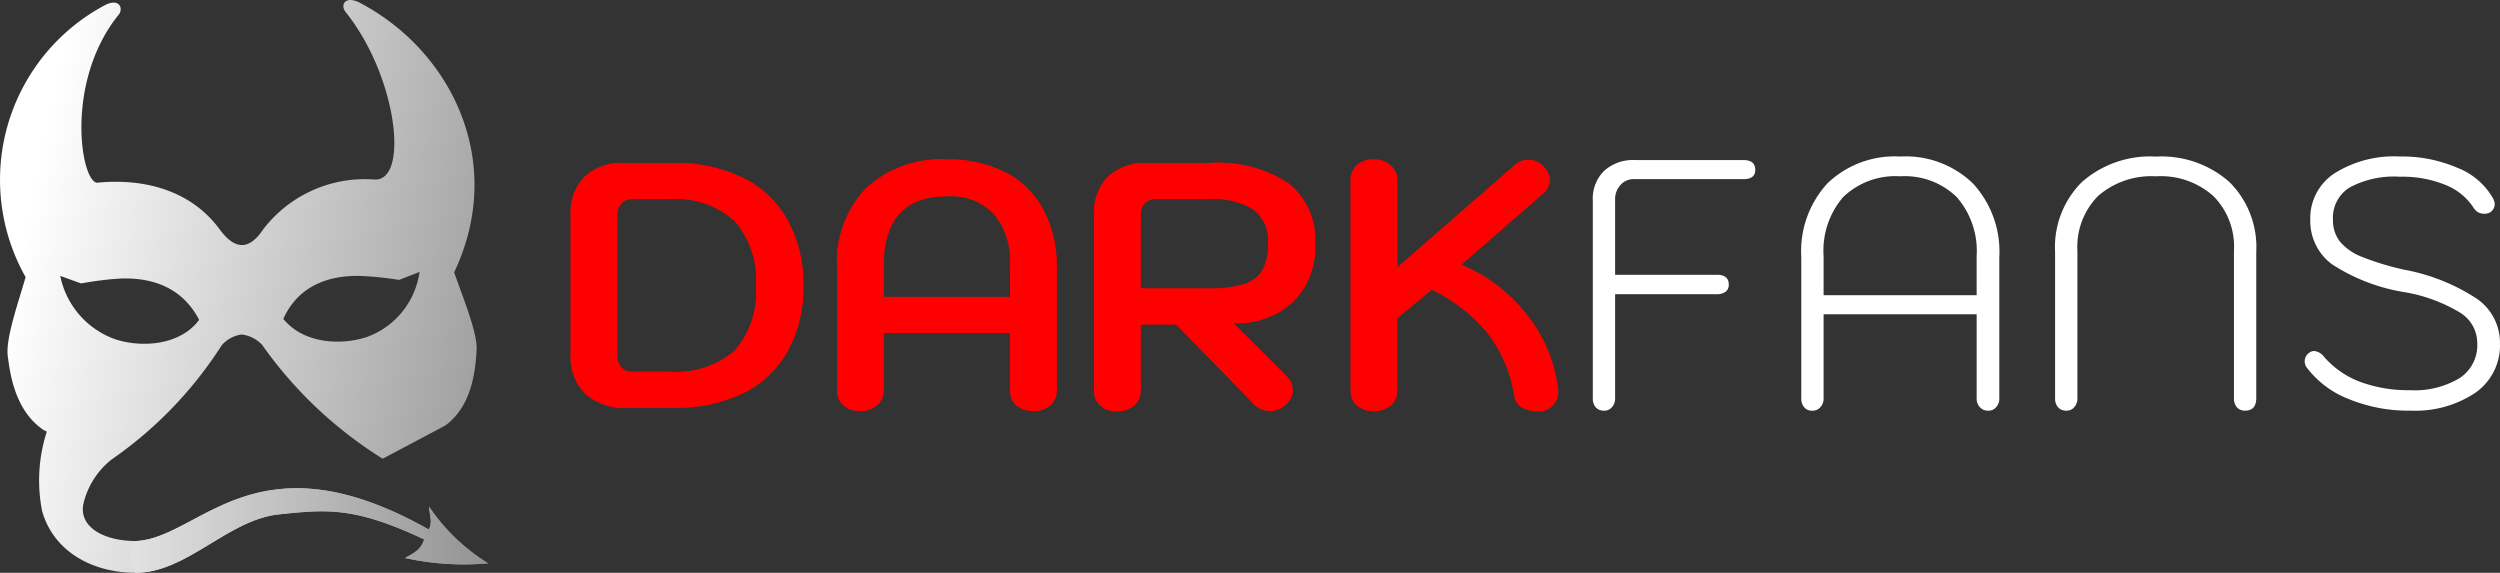 <?xml version="1.0" encoding="UTF-8" standalone="no"?>
<svg
   xmlns:dc="http://purl.org/dc/elements/1.1/"
   xmlns:cc="http://creativecommons.org/ns#"
   xmlns:rdf="http://www.w3.org/1999/02/22-rdf-syntax-ns#"
   xmlns:svg="http://www.w3.org/2000/svg"
   xmlns="http://www.w3.org/2000/svg"
   xmlns:xlink="http://www.w3.org/1999/xlink"
   xmlns:sodipodi="http://sodipodi.sourceforge.net/DTD/sodipodi-0.dtd"
   xmlns:inkscape="http://www.inkscape.org/namespaces/inkscape"
   id="logo-darkfans"
   width="2000"
   height="458.258"
   viewBox="0 0 2000 458.258"
   version="1.1"
   sodipodi:docname="logo-darkfans-dark.svg"
   inkscape:version="1.0.2-2 (e86c870879, 2021-01-15)"
   inkscape:export-filename="Z:\mis sitios web\ARTEMISA - ACADEMY - JUNIO 2024\images\logo-darkfans-dark.png"
   inkscape:export-xdpi="72"
   inkscape:export-ydpi="72">
  <rect x="0" y="0" width="2000" height="458.258" fill="#333333" stroke="none"/>
  <sodipodi:namedview
     pagecolor="#ffffff"
     bordercolor="#666666"
     borderopacity="1"
     objecttolerance="10"
     gridtolerance="10"
     guidetolerance="10"
     inkscape:pageopacity="0"
     inkscape:pageshadow="2"
     inkscape:window-width="1920"
     inkscape:window-height="1009"
     id="namedview40"
     showgrid="false"
     inkscape:pagecheckerboard="true"
     inkscape:zoom="0.92864651"
     inkscape:cx="87.287402"
     inkscape:cy="271.54588"
     inkscape:window-x="1272"
     inkscape:window-y="-8"
     inkscape:window-maximized="1"
     inkscape:current-layer="g862"
     inkscape:document-rotation="0"
     inkscape:snap-nodes="false" />
  <defs
     id="defs21">
    <linearGradient
       inkscape:collect="always"
       id="linearGradient868">
      <stop
         style="stop-color:#ffffff;stop-opacity:1"
         offset="0"
         id="stop864" />
      <stop
         style="stop-color:#939393;stop-opacity:1"
         offset="1"
         id="stop866" />
    </linearGradient>
    <linearGradient
       id="linear-gradient"
       x1="5.681"
       y1="401.032"
       x2="6.588"
       y2="401.023"
       gradientUnits="objectBoundingBox">
      <stop
         offset="0"
         stop-color="#e5e5e5"
         id="stop2" />
      <stop
         offset="1"
         stop-color="#fff"
         id="stop4" />
    </linearGradient>
    <linearGradient
       id="linear-gradient-3"
       x1="93.065"
       y1="354.201"
       x2="65.73"
       y2="354.635"
       gradientUnits="userSpaceOnUse"
       gradientTransform="matrix(0.827,0,0,1.209,1.321,15.691)">
      <stop
         offset="0"
         stop-color="#fff"
         id="stop7" />
      <stop
         offset="1"
         stop-color="#ededed"
         id="stop9" />
    </linearGradient>
    <linearGradient
       id="linear-gradient-4"
       x1="-31.105"
       y1="28.773"
       x2="130.214"
       y2="142.736"
       gradientUnits="userSpaceOnUse"
       gradientTransform="matrix(1.016,0,0,0.984,-0.117,-0.104)">
      <stop
         offset="0"
         stop-color="#fff"
         id="stop14" />
      <stop
         offset="1"
         stop-color="#f4f4f4"
         id="stop16" />
    </linearGradient>
    <linearGradient
       inkscape:collect="always"
       xlink:href="#linearGradient868"
       id="linearGradient870"
       x1="0.015"
       y1="229.136"
       x2="390.482"
       y2="229.136"
       gradientUnits="userSpaceOnUse" />
    <linearGradient
       inkscape:collect="always"
       xlink:href="#linearGradient868"
       id="linearGradient872"
       gradientUnits="userSpaceOnUse"
       x1="32.32"
       y1="126.837"
       x2="457.246"
       y2="212.984" />
  </defs>
  <path
     id="path917-4-9-6-8-2-6-1-5"
     d="m 1283.17,328.526 a 8.511,8.511 0 0 1 -6.69,-2.818 10.802,10.802 0 0 1 -2.234,-7.343 V 160.523 a 31.124,31.124 0 0 1 8.924,-23.712 34.366,34.366 0 0 1 25.099,-8.752 h 86.465 q 9.485,0 9.485,7.904 0,7.343 -9.485,7.343 h -87.301 a 14.056,14.056 0 0 0 -11.157,4.8 16.759,16.759 0 0 0 -4.181,11.856 v 59.854 h 81.436 q 9.485,0 9.485,7.904 a 6.77,6.77 0 0 1 -2.509,5.647 11.009,11.009 0 0 1 -6.976,1.982 h -81.436 v 83.005 a 10.012,10.012 0 0 1 -2.509,7.343 7.698,7.698 0 0 1 -6.415,2.818 z"
     fill="#ffffff"
     style="stroke-width:1" />
  <path
     id="path919-9-7-8-4-8-1-1-6"
     d="m 1449.673,328.515 a 7.698,7.698 0 0 1 -6.415,-2.818 10.802,10.802 0 0 1 -2.234,-7.343 V 205.691 a 80.336,80.336 0 0 1 20.917,-59.006 77.655,77.655 0 0 1 58.296,-21.456 77.277,77.277 0 0 1 58.021,21.456 80.313,80.313 0 0 1 21.192,59.006 v 112.663 a 10.012,10.012 0 0 1 -2.509,7.343 7.698,7.698 0 0 1 -6.415,2.818 8.511,8.511 0 0 1 -6.69,-2.818 10.012,10.012 0 0 1 -2.509,-7.343 v -66.922 h -122.457 v 66.922 a 10.012,10.012 0 0 1 -2.509,7.343 8.019,8.019 0 0 1 -6.69,2.818 z m 131.644,-92.33 v -31.342 a 65.593,65.593 0 0 0 -15.9,-47.15 59.499,59.499 0 0 0 -45.18,-16.656 60.255,60.255 0 0 0 -45.741,16.656 65.696,65.696 0 0 0 -15.614,47.15 v 31.342 z"
     fill="#ffffff"
     style="stroke-width:1" />
  <path
     id="path921-8-0-2-57-9-23-6-9"
     d="m 1652.993,328.515 a 8.511,8.511 0 0 1 -6.69,-2.818 10.802,10.802 0 0 1 -2.234,-7.343 V 201.51 a 73.314,73.314 0 0 1 21.479,-55.902 82.535,82.535 0 0 1 59.132,-20.333 82.134,82.134 0 0 1 58.846,20.333 73.314,73.314 0 0 1 21.479,55.902 v 116.844 q 0,10.161 -8.924,10.161 a 8.511,8.511 0 0 1 -6.69,-2.818 10.791,10.791 0 0 1 -2.234,-7.343 V 200.616 a 57.276,57.276 0 0 0 -16.461,-43.759 63.107,63.107 0 0 0 -46.016,-15.808 64.722,64.722 0 0 0 -46.302,15.808 57.826,57.826 0 0 0 -16.45,43.759 v 117.738 a 10.012,10.012 0 0 1 -2.509,7.343 7.698,7.698 0 0 1 -6.415,2.818 z"
     fill="#ffffff"
     style="stroke-width:1" />
  <path
     id="path923-6-4-2-2-1-7-65-1-4"
     d="m 1927.714,328.515 a 125.413,125.413 0 0 1 -48.811,-9.313 77.014,77.014 0 0 1 -33.472,-25.133 8.305,8.305 0 0 1 1.947,-11.856 6.633,6.633 0 0 1 3.906,-1.409 11.387,11.387 0 0 1 8.087,4.8 71.916,71.916 0 0 0 28.444,19.76 110.2,110.2 0 0 0 39.887,6.782 69.958,69.958 0 0 0 39.887,-9.6 31.353,31.353 0 0 0 14.227,-27.665 28.638,28.638 0 0 0 -13.391,-24.56 126.81,126.81 0 0 0 -45.18,-16.656 149.732,149.732 0 0 1 -57.735,-22.303 43.038,43.038 0 0 1 -17.286,-35.626 42.889,42.889 0 0 1 19.245,-36.989 89.626,89.626 0 0 1 52.431,-13.552 112.262,112.262 0 0 1 46.016,9.038 56.44,56.44 0 0 1 28.455,24.32 11.306,11.306 0 0 1 1.397,4.8 7.664,7.664 0 0 1 -4.181,6.782 8.534,8.534 0 0 1 -3.906,0.848 9.439,9.439 0 0 1 -8.649,-4.513 47.814,47.814 0 0 0 -22.911,-18.638 91.31,91.31 0 0 0 -36.21,-6.461 74.837,74.837 0 0 0 -40.437,8.752 28.512,28.512 0 0 0 -13.116,25.614 27.871,27.871 0 0 0 5.304,17.183 42.98,42.98 0 0 0 17.572,12.429 215.108,215.108 0 0 0 34.309,10.447 157.533,157.533 0 0 1 58.296,23.438 42.831,42.831 0 0 1 18.134,35.58 46.165,46.165 0 0 1 -19.474,39.246 86.19,86.19 0 0 1 -52.694,14.399 z"
     fill="#ffffff"
     style="stroke-width:1" />
  <path
     id="path926-4-8-8-3-4-4-3-6"
     d="M 501.3,326.201 A 45.947,45.947 0 0 1 468.297,315.009 41.239,41.239 0 0 1 456.556,283.679 V 171.806 a 40.62,40.62 0 0 1 11.192,-30.483 43.988,43.988 0 0 1 31.605,-10.905 h 39.154 a 123.122,123.122 0 0 1 55.661,11.742 81.699,81.699 0 0 1 35.798,33.839 104.518,104.518 0 0 1 12.601,52.58 104.518,104.518 0 0 1 -12.601,52.58 82.146,82.146 0 0 1 -35.798,33.564 124.531,124.531 0 0 1 -55.661,11.455 z m 34.366,-28.81 a 71.515,71.515 0 0 0 52.019,-16.782 70.782,70.782 0 0 0 17.103,-51.996 70.072,70.072 0 0 0 -17.343,-52.019 69.66,69.66 0 0 0 -51.744,-17.343 h -29.921 a 11.593,11.593 0 0 0 -8.947,3.631 15.11,15.11 0 0 0 -3.081,10.069 V 283.713 a 15.11,15.11 0 0 0 3.081,10.069 11.593,11.593 0 0 0 8.947,3.631 z"
     fill="#ff0000"
     style="stroke-width:1" />
  <path
     id="path928-7-3-7-5-2-5-0-3"
     d="m 688.136,328.721 a 19.474,19.474 0 0 1 -13.426,-4.479 15.614,15.614 0 0 1 -5.029,-12.303 v -97.897 a 85.216,85.216 0 0 1 23.22,-63.485 87.942,87.942 0 0 1 64.608,-22.911 100.394,100.394 0 0 1 46.967,10.31 69.877,69.877 0 0 1 30.208,29.933 95.32,95.32 0 0 1 10.631,46.153 v 97.874 a 15.625,15.625 0 0 1 -5.029,12.303 19.474,19.474 0 0 1 -13.426,4.479 20.551,20.551 0 0 1 -13.746,-4.479 16.163,16.163 0 0 1 -4.983,-12.303 v -45.592 H 706.877 v 45.592 a 15.751,15.751 0 0 1 -5.315,12.303 19.474,19.474 0 0 1 -13.426,4.479 z m 119.983,-91.184 v -24.331 a 60.106,60.106 0 0 0 -12.864,-41.949 47.723,47.723 0 0 0 -37.802,-14.262 q -50.621,0 -50.621,56.223 v 24.331 z"
     fill="#ff0000"
     style="stroke-width:1" />
  <path
     id="path930-5-8-9-4-0-58-5-4"
     d="m 875.247,171.806 a 40.62,40.62 0 0 1 11.192,-30.483 43.988,43.988 0 0 1 31.605,-10.905 h 49.785 a 102.685,102.685 0 0 1 62.935,16.221 57.059,57.059 0 0 1 21.261,48.387 60.908,60.908 0 0 1 -17.905,46.703 66.097,66.097 0 0 1 -47.528,16.782 l 42.488,42.27 a 15.797,15.797 0 0 1 5.029,11.455 15.087,15.087 0 0 1 -5.877,11.742 18.225,18.225 0 0 1 -26.84,-2.577 l -60.415,-61.859 h -28.524 v 52.694 a 15.224,15.224 0 0 1 -5.315,12.303 20.127,20.127 0 0 1 -13.426,4.479 19.474,19.474 0 0 1 -13.426,-4.479 15.625,15.625 0 0 1 -5.04,-12.303 z m 91.459,59.018 a 90.222,90.222 0 0 0 28.81,-3.631 25.305,25.305 0 0 0 14.548,-11.192 42.224,42.224 0 0 0 4.479,-20.975 31.353,31.353 0 0 0 -11.742,-27.413 61.652,61.652 0 0 0 -36.084,-8.385 h -42.236 a 11.593,11.593 0 0 0 -8.947,3.631 15.11,15.11 0 0 0 -3.081,10.069 v 57.895 z"
     fill="#ff0000"
     style="stroke-width:1" />
  <path
     id="path932-2-8-2-2-9-48-9-4"
     d="m 1231.3,328.996 q -17.618,0 -19.863,-12.303 a 109.971,109.971 0 0 0 -20.975,-49.785 133.569,133.569 0 0 0 -45.031,-35.236 l -27.687,22.911 v 57.62 a 15.751,15.751 0 0 1 -5.315,12.303 22.372,22.372 0 0 1 -26.851,0 15.625,15.625 0 0 1 -5.029,-12.303 V 144.405 a 15.625,15.625 0 0 1 5.04,-12.337 19.474,19.474 0 0 1 13.46,-4.445 18.752,18.752 0 0 1 13.426,4.754 14.892,14.892 0 0 1 5.315,12.028 v 69.648 l 93.418,-81.39 a 16.576,16.576 0 0 1 11.742,-4.754 15.705,15.705 0 0 1 11.742,5.315 16.988,16.988 0 0 1 5.258,10.894 16.221,16.221 0 0 1 -6.713,11.742 l -64.31,55.948 a 129.158,129.158 0 0 1 53.416,41.113 117.818,117.818 0 0 1 24.056,58.181 15.9,15.9 0 0 1 -3.631,12.601 14.319,14.319 0 0 1 -11.455,5.315 z"
     fill="#ff0000"
     style="stroke-width:1" />
  <g
     id="g862"
     style="fill:url(#linearGradient870);fill-opacity:1">
    <path
       id="Unión_15"
       data-name="Unión 15"
       d="m 108.097,458.223 v 0 C 71.761,458.04 42.103,439.517 33.637,408.61 a 127.154,127.154 0 0 1 3.803,-63.313 l -2.532,-1.249 C 12.456,328.939 8.149,300.335 6.202,284.687 4.472,270.7 14.496,242.554 20.487,221.683 A 158.232,158.232 0 0 1 84.144,4.032 17.779,17.779 0 0 1 87.878,2.531 11.455,11.455 0 0 1 90.627,2.096 C 96.355,1.97 98.016,7.274 95.21,11.432 50.362,66.452 65.323,149.904 78.817,146.066 c 35.97,-3.322 73.726,5.728 97.049,37.585 13.838,18.832 25.202,14.09 34.79,-0.309 a 102.468,102.468 0 0 1 88.206,-39.784 c 28.764,3.081 19.451,-82.031 -22.521,-134.13 -3.528,-4.674 -1.329,-10.974 6.759,-9.061 a 21.169,21.169 0 0 1 3.803,1.352 C 360.698,39.841 405.453,129.181 363.332,217.88 c 7.217,20.746 18.878,48.639 17.962,62.672 -1.031,15.671 -3.597,44.355 -25.202,59.946 l -49.945,26.485 a 333.888,333.888 0 0 1 -96.465,-91.127 26.691,26.691 0 0 0 -16.393,-8.248 25.603,25.603 0 0 0 -15.911,8.603 321.47,321.47 0 0 1 -87.988,91.299 63.428,63.428 0 0 0 -22.842,36.439 c -3.07,19.314 19.337,29.142 42.694,28.856 51.308,-2.91 95.629,-87.278 233.86,-9.164 2.944,-6.174 0.928,-9.748 0.081,-18.397 a 156.216,156.216 0 0 0 47.299,45.42 219.403,219.403 0 0 1 -66.441,-4.261 c 6.186,-3.517 12.91,-6.358 15.292,-14.892 -55.146,-25.981 -77.243,-24.239 -116.374,-20.001 -40.964,4.479 -73.394,46.715 -114.53,46.715 z M 93.079,271.719 c 21.765,6.69 51.549,4.078 66.212,-15.843 -8.156,-15.9 -25.293,-34.148 -62.225,-33.071 a 252.44,252.44 0 0 0 -32.166,3.952 l -16.69,-6.048 a 68.044,68.044 0 0 0 44.87,51.01 z M 226.671,255.132 c 15.877,19.577 45.695,21.536 67.105,14.365 a 64.791,64.791 0 0 0 41.846,-51.95 l -16.358,6.404 a 254.205,254.205 0 0 0 -32.373,-3.242 h -0.745 c -36.497,0 -52.374,18.466 -59.476,34.423 z"
       fill="url(#linear-gradient)"
       style="fill:url(#linearGradient872);fill-opacity:1;stroke-width:1" />
    <path
       id="path1919-1-1"
       d="m 108.108,458.223 c 41.308,0.229 73.726,-42.224 114.782,-46.68 8.511,-0.924 16.216,-1.729 23.631,-2.155 26.677,-1.533 49.597,1.833 92.766,22.145 -2.383,8.523 -9.164,11.329 -15.304,14.892 21.8,4.8 44.205,6.24 66.441,4.273 -18.773,-11.635 -34.876,-27.105 -47.253,-45.397 0.848,8.649 2.875,12.223 -0.069,18.386 -138.208,-78.114 -182.552,6.243 -233.848,9.164 -5.865,7.319 -6.328,17.59 -1.146,25.408 z"
       fill="url(#linear-gradient)"
       style="fill:url(#linearGradient870);fill-opacity:1;stroke-width:1"
       sodipodi:nodetypes="ccscccccccc" />
  </g>
  <path
     id="path1919-6"
     d="m 37.693,344.358 a 127.99,127.99 0 0 0 -4.055,64.253 c 8.465,30.929 38.123,49.418 74.459,49.613 l 1.146,-25.408 c -23.369,0.298 -45.821,-9.542 -42.694,-28.856 a 63.703,63.703 0 0 1 23.037,-36.657 69.877,69.877 0 0 0 -51.927,-22.911 z"
     fill="url(#linear-gradient-3)"
     style="stroke-width:1;fill-opacity:1;fill:none" />
  <path
     id="path1083-7-50-1-2"
     d="M 90.616,2.096 A 11.719,11.719 0 0 0 87.867,2.52 19.921,19.921 0 0 0 84.132,3.952 158.266,158.266 0 0 0 20.487,221.66 c -5.98,20.894 -16.037,49.029 -14.285,63.004 1.947,15.659 6.209,44.252 28.696,59.35 l 51.469,25.385 c 37.402,-22.762 65.41,-56.578 91.047,-93.189 a 25.66,25.66 0 0 1 15.843,-8.603 26.817,26.817 0 0 1 16.404,8.248 333.784,333.784 0 0 0 96.465,91.115 l 49.945,-26.485 c 21.582,-15.591 24.159,-44.263 25.202,-59.946 0.916,-14.021 -10.757,-41.903 -17.962,-62.66 C 405.442,129.17 360.663,39.841 286.891,1.707 A 20.436,20.436 0 0 0 283.065,0.355 C 274.989,-1.57 272.755,4.742 276.318,9.416 318.244,61.515 327.615,146.57 298.793,143.546 a 102.513,102.513 0 0 0 -88.206,39.796 c -9.565,14.376 -20.963,19.142 -34.79,0.309 C 152.452,151.817 114.695,142.756 78.737,146.055 65.311,149.892 50.362,66.406 95.175,11.421 98.016,7.262 96.401,1.947 90.593,2.096 Z M 48.208,220.709 l 16.69,6.048 a 253.07,253.07 0 0 1 32.132,-3.952 c 36.943,-1.077 54.08,17.183 62.248,33.071 -14.732,19.909 -44.412,22.533 -66.235,15.843 A 68.044,68.044 0 0 1 48.208,220.709 Z M 335.576,217.536 a 64.78,64.78 0 0 1 -41.846,51.973 c -21.41,7.171 -51.228,5.212 -67.128,-14.365 7.228,-16.037 23.277,-34.687 60.255,-34.423 a 256.599,256.599 0 0 1 32.407,3.23 z"
     fill="url(#linear-gradient-4)"
     style="stroke-width:1;fill-opacity:1;fill:none" />
  <path
     id="path926-4-8-8-3-4-4-3-6-2"
     data-name="path926-4-8-8-3-4-4-3-6"
     d="M 501.3,326.201 A 45.947,45.947 0 0 1 468.297,315.009 41.239,41.239 0 0 1 456.556,283.679 V 171.806 a 40.62,40.62 0 0 1 11.192,-30.483 43.988,43.988 0 0 1 31.605,-10.905 h 39.154 a 123.122,123.122 0 0 1 55.661,11.742 81.699,81.699 0 0 1 35.798,33.839 104.518,104.518 0 0 1 12.601,52.58 104.518,104.518 0 0 1 -12.601,52.58 82.146,82.146 0 0 1 -35.798,33.564 124.531,124.531 0 0 1 -55.661,11.455 z m 34.366,-28.81 a 71.515,71.515 0 0 0 52.019,-16.782 70.782,70.782 0 0 0 17.103,-51.996 70.072,70.072 0 0 0 -17.343,-52.019 69.66,69.66 0 0 0 -51.744,-17.343 h -29.921 a 11.593,11.593 0 0 0 -8.947,3.631 15.11,15.11 0 0 0 -3.081,10.069 V 283.713 a 15.11,15.11 0 0 0 3.081,10.069 11.593,11.593 0 0 0 8.947,3.631 z"
     fill="#ff0000"
     style="stroke-width:1" />
  <path
     id="path928-7-3-7-5-2-5-0-3-2"
     data-name="path928-7-3-7-5-2-5-0-3"
     d="m 688.124,328.721 a 19.474,19.474 0 0 1 -13.426,-4.479 15.625,15.625 0 0 1 -5.029,-12.303 v -97.897 a 85.216,85.216 0 0 1 23.22,-63.485 87.954,87.954 0 0 1 64.608,-22.911 100.394,100.394 0 0 1 46.967,10.31 69.877,69.877 0 0 1 30.208,29.933 95.32,95.32 0 0 1 10.631,46.153 v 97.874 a 15.614,15.614 0 0 1 -5.029,12.303 19.474,19.474 0 0 1 -13.426,4.479 20.551,20.551 0 0 1 -13.746,-4.479 16.163,16.163 0 0 1 -4.983,-12.303 v -45.592 H 706.865 v 45.592 a 15.751,15.751 0 0 1 -5.315,12.303 19.474,19.474 0 0 1 -13.426,4.479 z m 119.983,-91.184 v -24.331 a 60.106,60.106 0 0 0 -12.864,-41.949 47.723,47.723 0 0 0 -37.802,-14.262 q -50.621,0 -50.621,56.223 v 24.331 z"
     fill="#ff0000"
     style="stroke-width:1" />
  <path
     id="path930-5-8-9-4-0-58-5-4-2"
     data-name="path930-5-8-9-4-0-58-5-4"
     d="m 875.247,171.806 a 40.62,40.62 0 0 1 11.192,-30.483 43.988,43.988 0 0 1 31.605,-10.905 h 49.785 a 102.697,102.697 0 0 1 62.935,16.221 57.059,57.059 0 0 1 21.261,48.387 60.908,60.908 0 0 1 -17.905,46.703 66.097,66.097 0 0 1 -47.528,16.782 l 42.488,42.27 a 15.797,15.797 0 0 1 5.029,11.455 15.087,15.087 0 0 1 -5.877,11.742 18.225,18.225 0 0 1 -26.84,-2.577 l -60.415,-61.859 h -28.524 v 52.694 a 15.224,15.224 0 0 1 -5.315,12.303 20.127,20.127 0 0 1 -13.426,4.479 19.474,19.474 0 0 1 -13.426,-4.479 15.625,15.625 0 0 1 -5.04,-12.303 z m 91.459,59.018 a 90.233,90.233 0 0 0 28.81,-3.631 25.305,25.305 0 0 0 14.548,-11.192 42.224,42.224 0 0 0 4.479,-20.975 31.353,31.353 0 0 0 -11.742,-27.413 61.652,61.652 0 0 0 -36.084,-8.385 h -42.236 a 11.593,11.593 0 0 0 -8.947,3.631 15.11,15.11 0 0 0 -3.081,10.069 v 57.895 z"
     fill="#ff0000"
     style="stroke-width:1" />
  <path
     id="path932-2-8-2-2-9-48-9-4-2"
     data-name="path932-2-8-2-2-9-48-9-4"
     d="m 1231.3,328.996 q -17.618,0 -19.863,-12.303 a 109.971,109.971 0 0 0 -20.975,-49.785 133.58,133.58 0 0 0 -45.031,-35.236 l -27.687,22.911 v 57.62 a 15.751,15.751 0 0 1 -5.315,12.303 22.372,22.372 0 0 1 -26.851,0 15.625,15.625 0 0 1 -5.029,-12.303 V 144.405 a 15.625,15.625 0 0 1 5.04,-12.337 19.474,19.474 0 0 1 13.46,-4.445 18.752,18.752 0 0 1 13.426,4.754 14.892,14.892 0 0 1 5.315,12.028 v 69.648 l 93.418,-81.39 a 16.576,16.576 0 0 1 11.742,-4.754 15.705,15.705 0 0 1 11.742,5.315 16.988,16.988 0 0 1 5.258,10.894 16.221,16.221 0 0 1 -6.713,11.742 l -64.31,55.948 a 129.158,129.158 0 0 1 53.416,41.113 117.818,117.818 0 0 1 24.056,58.181 15.889,15.889 0 0 1 -3.631,12.601 14.319,14.319 0 0 1 -11.455,5.315 z"
     fill="#ff0000"
     style="stroke-width:1" />
</svg>
